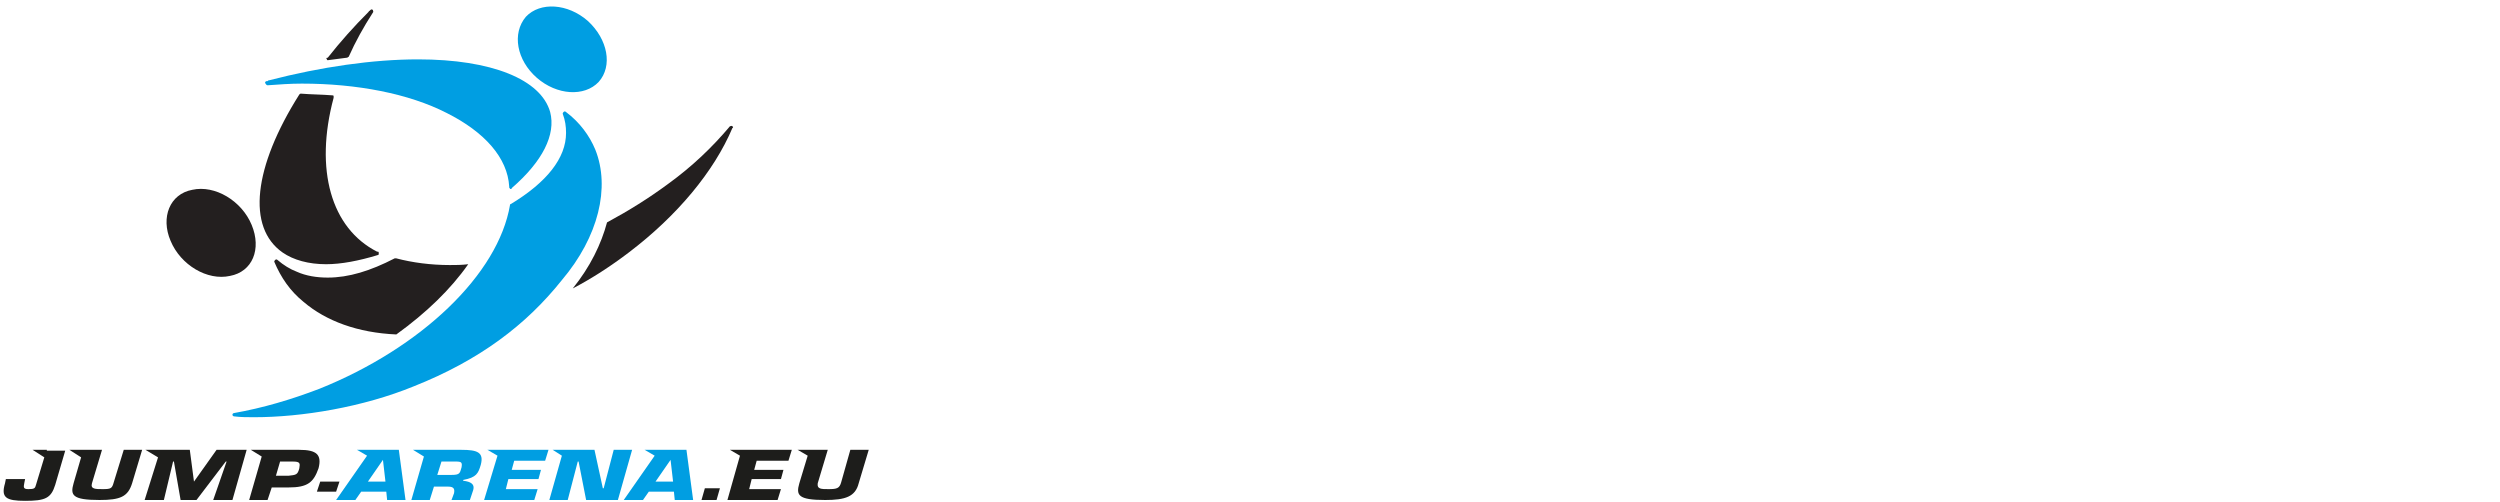 <?xml version="1.0" encoding="utf-8"?>
<!-- Generator: Adobe Illustrator 26.0.1, SVG Export Plug-In . SVG Version: 6.00 Build 0)  -->
<svg version="1.1" id="Vrstva_1" xmlns="http://www.w3.org/2000/svg" xmlns:xlink="http://www.w3.org/1999/xlink" x="0px" y="0px"
	 viewBox="0 0 299 60" style="enable-background:new 0 0 299 60;" xml:space="preserve">
<style type="text/css">
	.st0{fill:#1D1D1B;}
	.st1{fill:#009EE2;}
	.st2{fill:#231F1F;}
</style>
<g id="Background">
</g>
<polyline class="st0" points="83.9,59.8 85.7,59.8 86.1,58.4 84.3,58.4 83.9,59.8 "/>
<path class="st1" d="M55.2,53.8h-5.8l1.3,0.8l-1.5,5.2h2.2l0.5-1.6h1.7c0.7,0,0.8,0.3,0.7,0.8L54,59.8h2.2l0.4-1.2
	c0.2-0.7-0.3-1-1.2-1.1l0-0.1c1.6-0.3,1.8-0.8,2.1-1.8C57.9,54.1,57.1,53.8,55.2,53.8 M55.2,55.9c-0.2,0.7-0.2,0.9-1.2,0.9h-1.7
	l0.5-1.6h1.7C55.2,55.2,55.3,55.3,55.2,55.9z"/>
<polyline class="st1" points="73.4,53.8 72.2,58.4 72.1,58.4 71.1,53.8 66.1,53.8 67.2,54.5 65.7,59.8 67.9,59.8 69.1,55.2 
	69.2,55.2 70.1,59.8 73.9,59.8 75.6,53.8 73.4,53.8 "/>
<path class="st1" d="M79.4,53.8h-2.3l1.2,0.7l-3.7,5.3h2.3l0.7-1h3l0.1,1h2.2l-0.8-6H79.4 M78.4,57.6l1.8-2.6h0l0.3,2.6H78.4z"/>
<path class="st1" d="M45,53.8h-2.3l1.2,0.7l-3.7,5.3h2.3l0.7-1h3l0.1,1h2.2l-0.8-6H45 M44,57.6l1.8-2.6h0l0.3,2.6H44z"/>
<path class="st0" d="M101.7,53.8l-1.1,3.9c-0.2,0.7-0.5,0.8-1.5,0.8c-0.9,0-1.4,0-1.3-0.7l1.2-4h-3.6l1.2,0.7l-1,3.3
	c-0.4,1.4-0.2,2,3.1,2c2.4,0,3.6-0.4,4-2l1.2-4H101.7"/>
<polyline class="st1" points="59.7,53.8 58.3,53.8 59.5,54.5 57.9,59.8 63.9,59.8 64.3,58.5 60.5,58.5 60.8,57.3 64.4,57.3 
	64.7,56.2 61.2,56.2 61.5,55.1 65.2,55.1 65.6,53.8 59.7,53.8 "/>
<polyline class="st0" points="88.7,53.8 87.3,53.8 88.5,54.5 87,59.8 93,59.8 93.4,58.5 89.6,58.5 89.9,57.3 93.4,57.3 93.7,56.2 
	90.2,56.2 90.5,55.1 94.3,55.1 94.7,53.8 88.7,53.8 "/>
<path class="st0" d="M13.6,57.7c-0.2,0.7-0.3,0.8-1.3,0.8c-0.9,0-1.5,0-1.3-0.7l1.2-4H8.3l1.4,0.9l-0.9,3.1c-0.4,1.4-0.2,2,3.1,2
	c2.5,0,3.4-0.4,3.9-2l1.2-4h-2.2L13.6,57.7"/>
<polyline class="st0" points="23.2,57.6 23.2,57.6 22.7,53.8 17.4,53.8 18.9,54.7 17.3,59.8 19.6,59.8 20.7,55.2 20.8,55.2 
	21.6,59.8 23.5,59.8 27,55.2 27.1,55.2 25.5,59.8 27.8,59.8 29.5,53.8 25.9,53.8 23.2,57.6 "/>
<path class="st0" d="M35.8,53.8H30l1.3,0.8l-1.5,5.2h2.2l0.5-1.5h2c2.3,0,3-0.6,3.6-2.3C38.5,54.4,37.9,53.8,35.8,53.8 M35.8,56
	c-0.2,0.8-0.4,0.8-1.3,0.9h-1.5l0.5-1.7H35C35.9,55.2,35.9,55.4,35.8,56z"/>
<path class="st0" d="M5.6,53.8H3.9l1.4,0.9l-1,3.3c-0.1,0.4-0.2,0.5-0.9,0.5c-0.6,0-0.6-0.2-0.5-0.7l0.1-0.5H0.7l-0.1,0.5
	c-0.5,1.7,0.1,2.1,2.4,2.1c2.4,0,3.1-0.3,3.6-1.9l1.2-4.1H5.6"/>
<polyline class="st0" points="37.9,58.8 40.2,58.8 40.6,57.6 38.3,57.6 37.9,58.8 "/>
<path class="st2" d="M30.1,26.9c-1.2-2.9-4.4-4.8-7.1-4.2c-2.7,0.5-3.8,3.3-2.6,6.1c1.2,2.9,4.4,4.8,7.1,4.2
	C30.2,32.5,31.3,29.8,30.1,26.9"/>
<path class="st2" d="M33.8,30.2c1.3,0.9,3.1,1.4,5.2,1.4c0,0,0,0,0,0c1.8,0,3.9-0.4,6.2-1.1c0.1,0,0.1-0.1,0.1-0.2
	c0-0.1,0-0.2-0.1-0.2l-0.1,0c-5.5-2.8-7.5-9.8-5.2-18.4c0-0.1,0-0.1,0-0.2c0-0.1-0.1-0.1-0.2-0.1c-1.2-0.1-2.5-0.1-3.7-0.2
	c0,0,0,0,0,0c-0.1,0-0.1,0-0.2,0.1C30.3,20,29.5,27.2,33.8,30.2"/>
<path class="st2" d="M39.2,7.2C39.3,7.2,39.3,7.2,39.2,7.2C40,7.1,40.8,7,41.5,6.9c0.1,0,0.1-0.1,0.2-0.1c0.8-1.8,1.8-3.6,2.9-5.3
	c0.1-0.1,0-0.2,0-0.3c-0.1-0.1-0.2-0.1-0.3,0l-0.1,0.1c-0.1,0-0.1,0.1-0.1,0.1c-1.8,1.8-3.4,3.6-4.9,5.5C39,6.9,39,7,39.1,7.1
	C39.1,7.2,39.2,7.2,39.2,7.2"/>
<path class="st1" d="M64.2,9.3c2.4,2.1,5.7,2.3,7.4,0.5c1.7-1.9,1.1-5.1-1.3-7.3c-2.4-2.1-5.7-2.3-7.4-0.5C61.2,4,61.8,7.2,64.2,9.3
	"/>
<path class="st1" d="M71.2,17.9c-0.7-1.7-1.9-3.3-3.5-4.5c-0.1-0.1-0.2-0.1-0.3,0c-0.1,0.1-0.1,0.2-0.1,0.2c0.3,0.8,0.4,1.5,0.4,2.3
	c0,3-2.3,5.9-6.6,8.5c-0.1,0-0.1,0.1-0.1,0.1c-1.4,8.3-10.6,17.1-22.8,22c-3.4,1.3-6.8,2.3-10.2,2.9c-0.1,0-0.2,0.1-0.2,0.2
	c0,0.1,0.1,0.2,0.2,0.2c0.8,0.1,1.6,0.1,2.4,0.1c0,0,0,0,0,0c5.7,0,13-1.2,19.1-3.7c7.8-3.1,13.4-7.3,17.7-12.7
	C71.6,28.3,73,22.4,71.2,17.9"/>
<path class="st1" d="M32,10.2c1.4-0.1,2.7-0.2,4.1-0.2c6.6,0,12.8,1.2,17.3,3.5c4.6,2.3,7.3,5.4,7.5,8.8l0,0.1
	c0,0.1,0.1,0.1,0.1,0.2c0,0,0.1,0,0.1,0c0.1,0,0.1,0,0.1-0.1c3.7-3.2,5.3-6.4,4.6-9.1c-1.1-3.9-7-6.3-15.8-6.3
	c-5.4,0-11.6,0.9-17.8,2.5c-0.1,0-0.1,0-0.2,0.1l-0.1,0c-0.1,0-0.2,0.1-0.2,0.2C31.8,10.1,31.9,10.2,32,10.2"/>
<path class="st2" d="M36.3,36.1c2.7,2.3,6.5,3.7,11.1,3.9c3.6-2.6,6.5-5.4,8.6-8.4c-0.8,0.1-1.5,0.1-2.2,0.1c-2.3,0-4.5-0.3-6.4-0.8
	c-0.1,0-0.1,0-0.2,0c-2.9,1.5-5.5,2.3-8,2.3c-1.3,0-2.6-0.2-3.7-0.7c-0.8-0.3-1.6-0.8-2.3-1.4c-0.1-0.1-0.2-0.1-0.3,0
	c-0.1,0.1-0.1,0.2-0.1,0.2C33.6,33.2,34.7,34.8,36.3,36.1"/>
<path class="st2" d="M87.6,15.1c-0.1-0.1-0.2,0-0.3,0c-2.1,2.5-4.5,4.8-7.4,6.9c-2.3,1.7-4.7,3.2-7.3,4.6c-0.7,2.6-2,5.3-4.1,7.9
	c2.3-1.2,4.6-2.7,6.7-4.3c5.8-4.4,10.2-9.7,12.4-14.9C87.7,15.3,87.7,15.2,87.6,15.1"/>
</svg>
